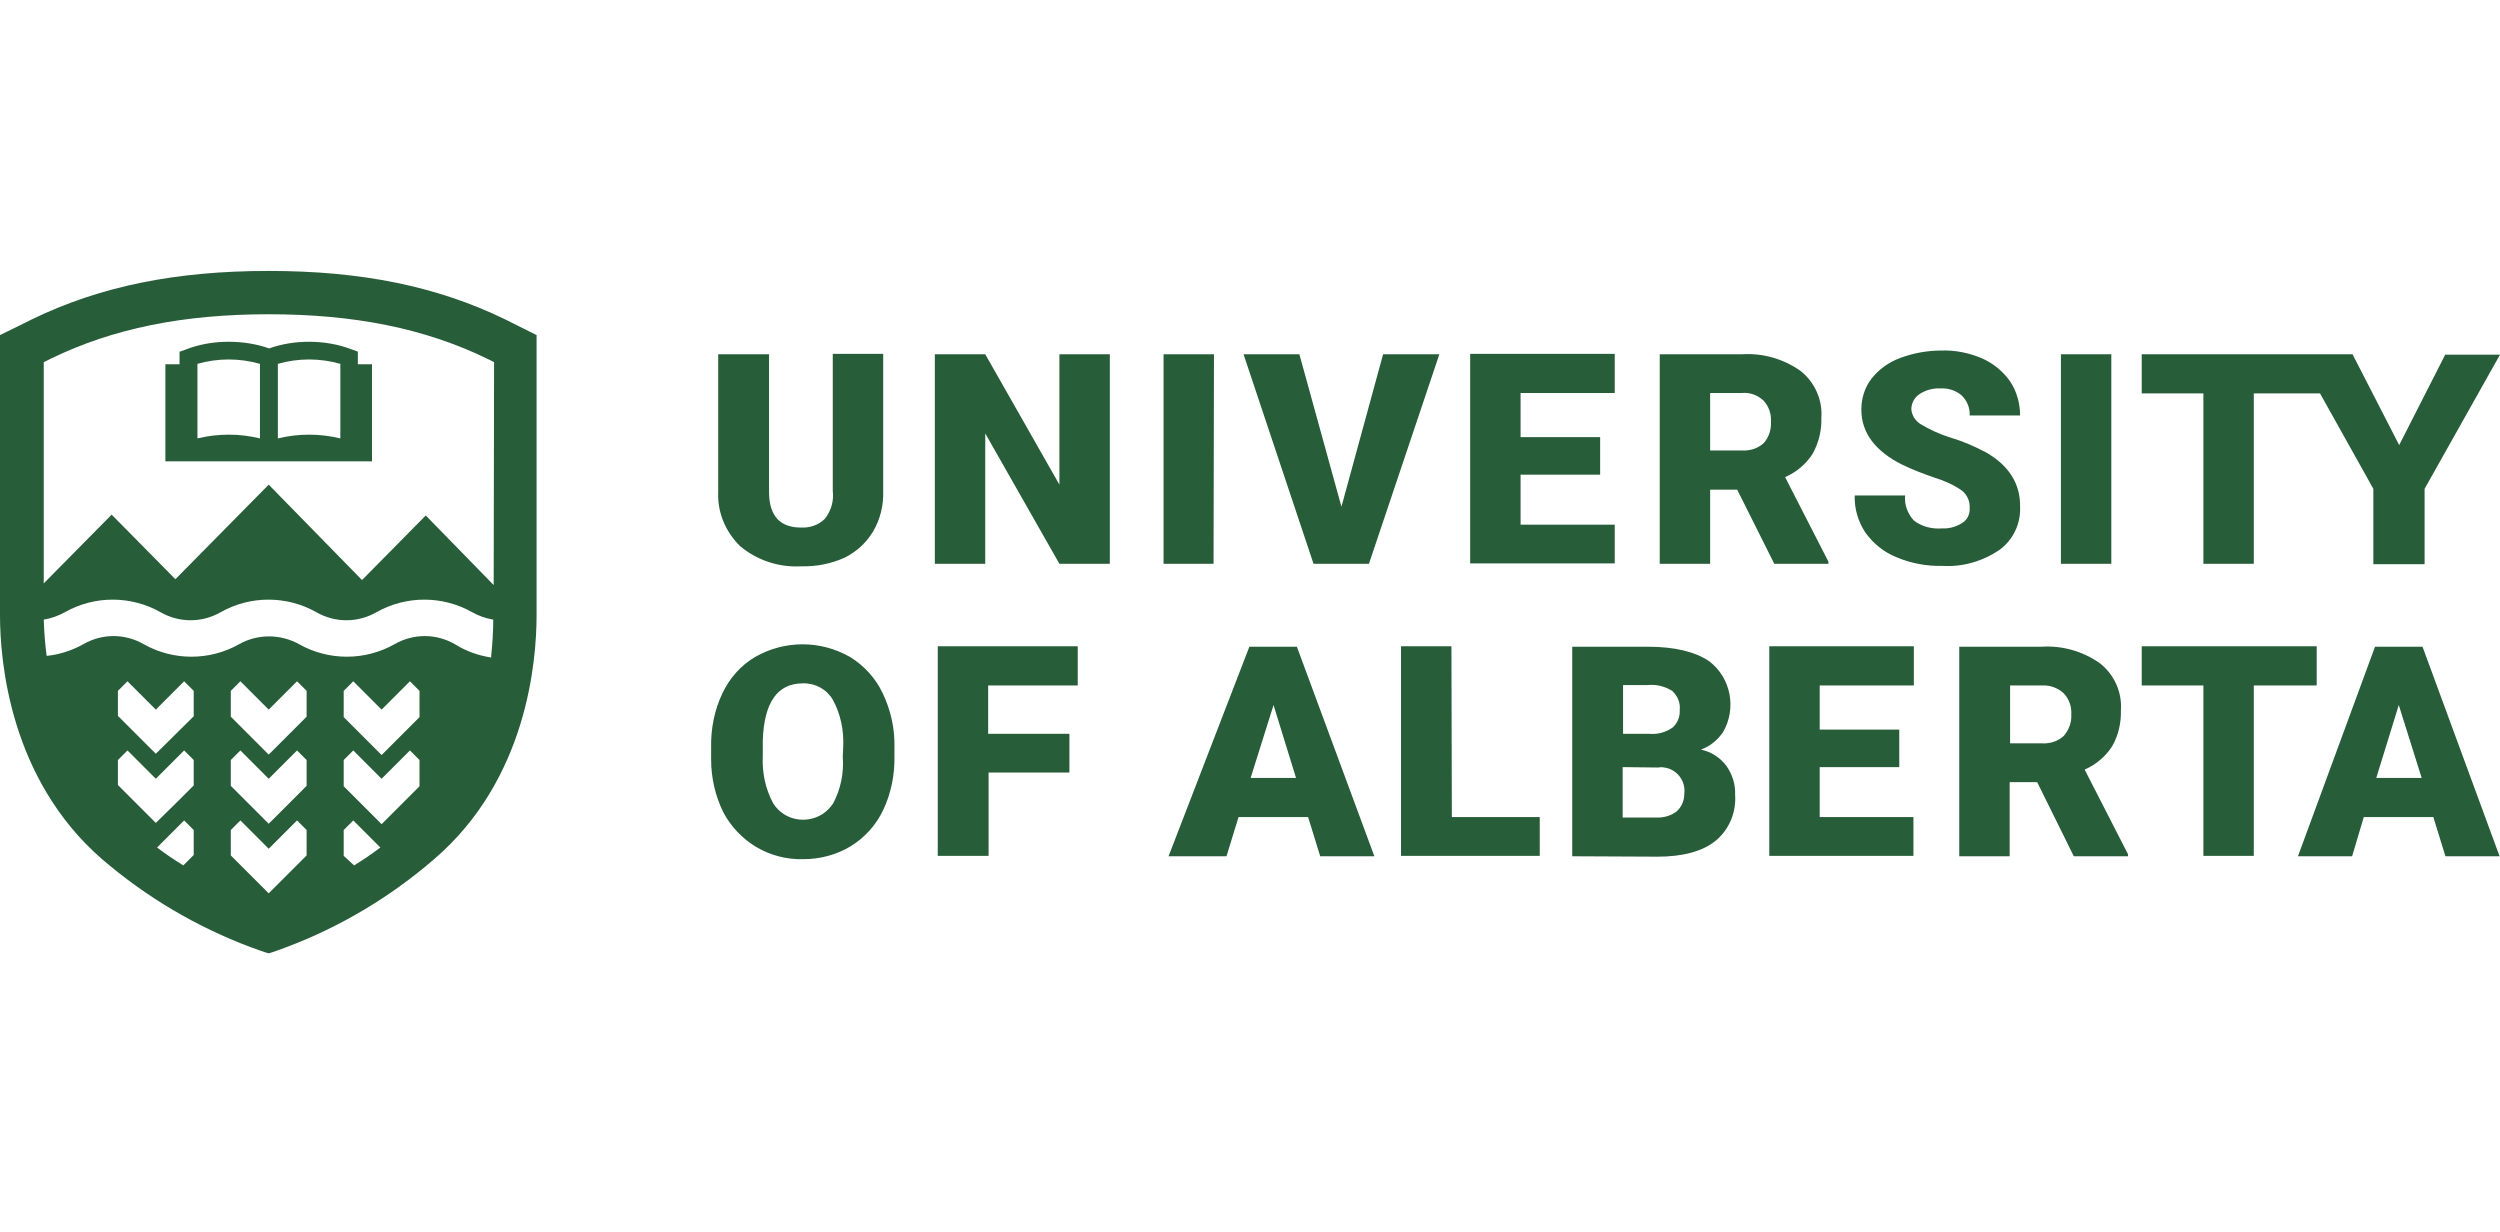 <svg width="203" height="100" viewBox="0 0 203 100" fill="none" xmlns="http://www.w3.org/2000/svg">
<g clip-path="url(#clip0_1006_24620)">
<path d="M71.715 28.765V39.895C71.748 41.045 71.478 42.161 70.903 43.142C70.362 44.056 69.55 44.8 68.603 45.273C67.486 45.781 66.268 46.018 65.05 45.984C63.258 46.085 61.499 45.51 60.112 44.36C58.928 43.21 58.251 41.62 58.319 39.996V28.765H62.446V40.03C62.48 41.925 63.359 42.838 65.05 42.838C65.761 42.872 66.471 42.635 66.979 42.127C67.486 41.485 67.723 40.673 67.621 39.861V28.732H71.715V28.765ZM90.117 45.781H86.024L80.002 35.193V45.781H75.909V28.765H80.002L86.024 39.354V28.765H90.117V45.781ZM98.54 45.781H94.481V28.765H98.574L98.54 45.781ZM108.925 41.147L112.308 28.765H116.875L111.158 45.781H106.659L100.976 28.765H105.509L108.925 41.147ZM129.932 38.542H123.471V42.601H131.116V45.747H119.378V28.732H131.116V31.912H123.471V35.497H129.932V38.542ZM141.061 39.76H138.863V45.781H134.77V28.765H141.467C143.159 28.664 144.816 29.138 146.203 30.119C147.353 31.032 147.996 32.453 147.895 33.907C147.929 34.922 147.692 35.937 147.184 36.85C146.643 37.696 145.865 38.339 144.952 38.745L148.47 45.612V45.781H144.072L141.061 39.76ZM138.863 36.58H141.467C142.11 36.614 142.753 36.411 143.226 35.971C143.632 35.497 143.835 34.888 143.802 34.246C143.835 33.603 143.632 32.994 143.193 32.52C142.719 32.081 142.076 31.844 141.434 31.912H138.863V36.58ZM159.937 41.248C159.971 40.707 159.734 40.166 159.295 39.827C158.618 39.354 157.84 39.015 157.062 38.779C156.182 38.474 155.303 38.136 154.457 37.73C152.292 36.647 151.142 35.159 151.142 33.265C151.142 32.351 151.413 31.472 151.954 30.761C152.563 29.983 153.375 29.408 154.288 29.07C155.371 28.664 156.521 28.461 157.671 28.461C158.787 28.427 159.937 28.664 160.952 29.104C161.866 29.51 162.644 30.152 163.219 30.964C163.76 31.776 164.031 32.757 164.031 33.738H159.937C159.971 33.129 159.734 32.554 159.295 32.114C158.821 31.709 158.212 31.506 157.569 31.539C156.961 31.506 156.352 31.675 155.844 32.013C155.438 32.284 155.201 32.757 155.201 33.231C155.235 33.704 155.506 34.144 155.912 34.415C156.69 34.888 157.502 35.26 158.381 35.531C159.396 35.836 160.343 36.242 161.29 36.749C163.117 37.797 164.064 39.286 164.031 41.147C164.098 42.533 163.455 43.853 162.339 44.665C160.986 45.578 159.362 46.051 157.739 45.95C156.453 45.984 155.168 45.747 153.984 45.24C152.969 44.834 152.089 44.123 151.447 43.21C150.872 42.331 150.567 41.282 150.601 40.233H154.694C154.626 40.977 154.897 41.721 155.404 42.263C156.047 42.77 156.893 42.973 157.705 42.906C158.28 42.939 158.855 42.77 159.328 42.466C159.734 42.229 159.971 41.755 159.937 41.248ZM171.439 45.781H167.346V28.765H171.439V45.781ZM198.569 28.765L194.814 36.14L191.025 28.765H173.908V31.945H178.915V45.781H183.008V31.945H188.387L192.716 39.692V45.815H196.877V39.692L203 28.799H198.569V28.765ZM72.628 61.376C72.662 62.898 72.357 64.42 71.715 65.773C71.139 66.991 70.226 68.006 69.076 68.716C67.892 69.427 66.573 69.765 65.22 69.765C63.867 69.799 62.547 69.46 61.363 68.75C60.247 68.073 59.334 67.092 58.725 65.942C58.082 64.623 57.744 63.168 57.744 61.68V60.699C57.71 59.177 58.014 57.654 58.657 56.301C59.232 55.084 60.145 54.035 61.296 53.358C63.697 51.971 66.64 51.971 69.042 53.358C70.192 54.069 71.106 55.084 71.681 56.301C72.323 57.654 72.662 59.143 72.628 60.631V61.376ZM68.467 60.665C68.535 59.312 68.264 57.993 67.621 56.809C67.114 55.963 66.201 55.456 65.186 55.489C63.122 55.489 62.04 57.045 61.938 60.124V61.376C61.871 62.695 62.141 64.048 62.784 65.232C63.63 66.585 65.423 66.957 66.776 66.111C67.148 65.875 67.418 65.57 67.655 65.232C68.264 64.082 68.535 62.762 68.433 61.443L68.467 60.665ZM86.869 62.729H80.273V69.494H76.146V52.479H87.512V55.659H80.239V59.583H86.836V62.729H86.869ZM154.22 62.289H147.759V66.348H155.371V69.494H143.666V52.479H155.404V55.659H147.759V59.244H154.22V62.289ZM165.417 63.507H163.185V69.528H159.092V52.513H165.79C167.481 52.411 169.139 52.885 170.525 53.866C171.676 54.779 172.318 56.2 172.217 57.654C172.251 58.669 172.014 59.718 171.506 60.597C170.965 61.443 170.187 62.086 169.274 62.492L172.792 69.359V69.528H168.394L165.417 63.507ZM163.219 60.361H165.823C166.466 60.395 167.109 60.191 167.582 59.752C167.988 59.278 168.225 58.669 168.191 58.026C168.225 57.384 168.022 56.775 167.582 56.301C167.109 55.861 166.466 55.625 165.823 55.659H163.219V60.361ZM106.219 66.348H100.57L99.589 69.528H94.887L101.449 52.513H105.306L111.598 69.528H107.2L106.219 66.348ZM101.551 63.168H105.238L103.411 57.248L101.551 63.168ZM117.889 66.348H125.027V69.494H113.763V52.479H117.856L117.889 66.348ZM127.666 69.528V52.513H133.789C135.987 52.513 137.645 52.919 138.795 53.697C140.554 55.05 141.028 57.519 139.911 59.447C139.472 60.09 138.863 60.597 138.118 60.868C138.93 61.037 139.675 61.511 140.182 62.187C140.656 62.864 140.926 63.676 140.892 64.522C140.994 65.942 140.419 67.363 139.302 68.276C138.254 69.122 136.664 69.562 134.6 69.562L127.666 69.528ZM131.759 59.583H133.89C134.567 59.65 135.243 59.481 135.818 59.075C136.224 58.703 136.427 58.196 136.393 57.654C136.461 57.079 136.224 56.504 135.784 56.098C135.175 55.726 134.499 55.557 133.789 55.625H131.793V59.583H131.759ZM131.759 62.289V66.382H134.465C135.074 66.416 135.683 66.247 136.156 65.875C136.562 65.502 136.765 64.995 136.765 64.454C136.901 63.405 136.156 62.458 135.142 62.323C134.972 62.289 134.803 62.289 134.668 62.323L131.759 62.289ZM188.116 55.659H183.008V69.494H178.915V55.659H173.908V52.479H188.116V55.659ZM197.588 66.348H191.938L190.991 69.528H186.594L192.852 52.513H196.708L202.966 69.528H198.569L197.588 66.348ZM192.953 63.168H196.64L194.78 57.248L192.953 63.168Z" fill="#275D38"/>
<path d="M29.091 28.563L28.617 28.393C27.501 27.954 26.283 27.751 25.099 27.751C23.983 27.751 22.901 27.92 21.852 28.292C20.803 27.92 19.687 27.751 18.57 27.751C17.353 27.751 16.169 27.954 15.052 28.393L14.579 28.563V29.577H13.429V37.459H30.207V29.577H29.057V28.563H29.091ZM21.108 35.599C19.45 35.193 17.691 35.193 16.033 35.599V29.544C17.691 29.07 19.45 29.07 21.108 29.544V35.599ZM27.636 35.599C25.979 35.193 24.22 35.193 22.562 35.599V29.544C24.22 29.07 25.979 29.07 27.636 29.544V35.599Z" fill="#275D38"/>
<path d="M41.608 26.229L40.999 25.924C35.485 23.252 29.396 22 21.819 22C14.242 22 8.119 23.252 2.605 25.924L1.996 26.229L0 27.209V49.942C0 53.73 0.812 63.27 8.288 69.765C11.873 72.843 15.933 75.245 20.331 76.902C20.331 76.902 21.717 77.41 21.819 77.41C21.92 77.41 23.273 76.902 23.273 76.902C27.671 75.245 31.73 72.809 35.248 69.765C42.792 63.304 43.57 53.73 43.57 49.942V27.209L41.608 26.229ZM15.73 69.427L14.884 70.272C14.174 69.832 13.463 69.359 12.753 68.818L14.952 66.619L15.73 67.397V69.427ZM15.73 63.777L14.444 65.063L12.652 66.822L10.859 65.029L9.573 63.743V61.714L10.351 60.936L12.652 63.236L14.952 60.936L15.73 61.714V63.777ZM15.73 58.162L12.652 61.206L9.573 58.128V56.098L10.351 55.32L12.652 57.621L14.952 55.32L15.73 56.098V58.162ZM24.897 69.46L23.612 70.746L21.819 72.539L20.026 70.746L18.741 69.46V67.397L19.519 66.619L21.819 68.919L24.119 66.619L24.897 67.397V69.46ZM24.897 63.811L23.612 65.097L21.819 66.889L20.026 65.097L18.741 63.811V61.714L19.519 60.936L21.819 63.236L24.119 60.936L24.897 61.714V63.811ZM24.897 58.196L21.819 61.274L18.741 58.196V56.098L19.519 55.32L21.819 57.621L24.119 55.32L24.897 56.098V58.196ZM27.908 69.494V67.397L28.686 66.619L30.885 68.818C30.174 69.359 29.464 69.832 28.754 70.272L27.908 69.494ZM34.065 63.845L32.779 65.13L30.986 66.923L29.193 65.13L27.908 63.845V61.714L28.686 60.936L30.986 63.236L33.286 60.936L34.065 61.714V63.845ZM34.065 58.23L30.986 61.308L27.908 58.23V56.098L28.686 55.32L30.986 57.621L33.286 55.32L34.065 56.098V58.23ZM39.883 53.392C38.834 53.223 37.853 52.885 36.94 52.31C35.418 51.43 33.557 51.43 32.035 52.31C29.633 53.663 26.69 53.663 24.288 52.31C22.766 51.464 20.905 51.464 19.417 52.31C17.015 53.663 14.072 53.663 11.671 52.31C10.148 51.43 8.288 51.43 6.766 52.31C5.852 52.817 4.837 53.155 3.789 53.257C3.653 52.276 3.586 51.295 3.552 50.314C4.161 50.212 4.736 50.009 5.277 49.705C7.679 48.352 10.622 48.352 13.024 49.705C14.546 50.584 16.407 50.584 17.929 49.705C20.331 48.352 23.273 48.352 25.675 49.705C27.198 50.584 29.058 50.584 30.58 49.705C32.982 48.352 35.925 48.352 38.327 49.705C38.868 50.009 39.443 50.212 40.052 50.314C40.052 51.295 39.984 52.276 39.883 53.257V53.392ZM40.086 47.506L34.572 41.857L29.396 47.1L21.819 39.354L14.242 47.032L9.066 41.789L3.552 47.371V29.408L4.161 29.104C9.201 26.668 14.85 25.518 21.819 25.518C28.787 25.518 34.471 26.668 39.511 29.104L40.12 29.408L40.086 47.506Z" fill="#275D38"/>
</g>
<defs>
<clipPath id="clip0_1006_24620">
<rect width="203" height="100" fill="white"/>
</clipPath>
</defs>
</svg>
